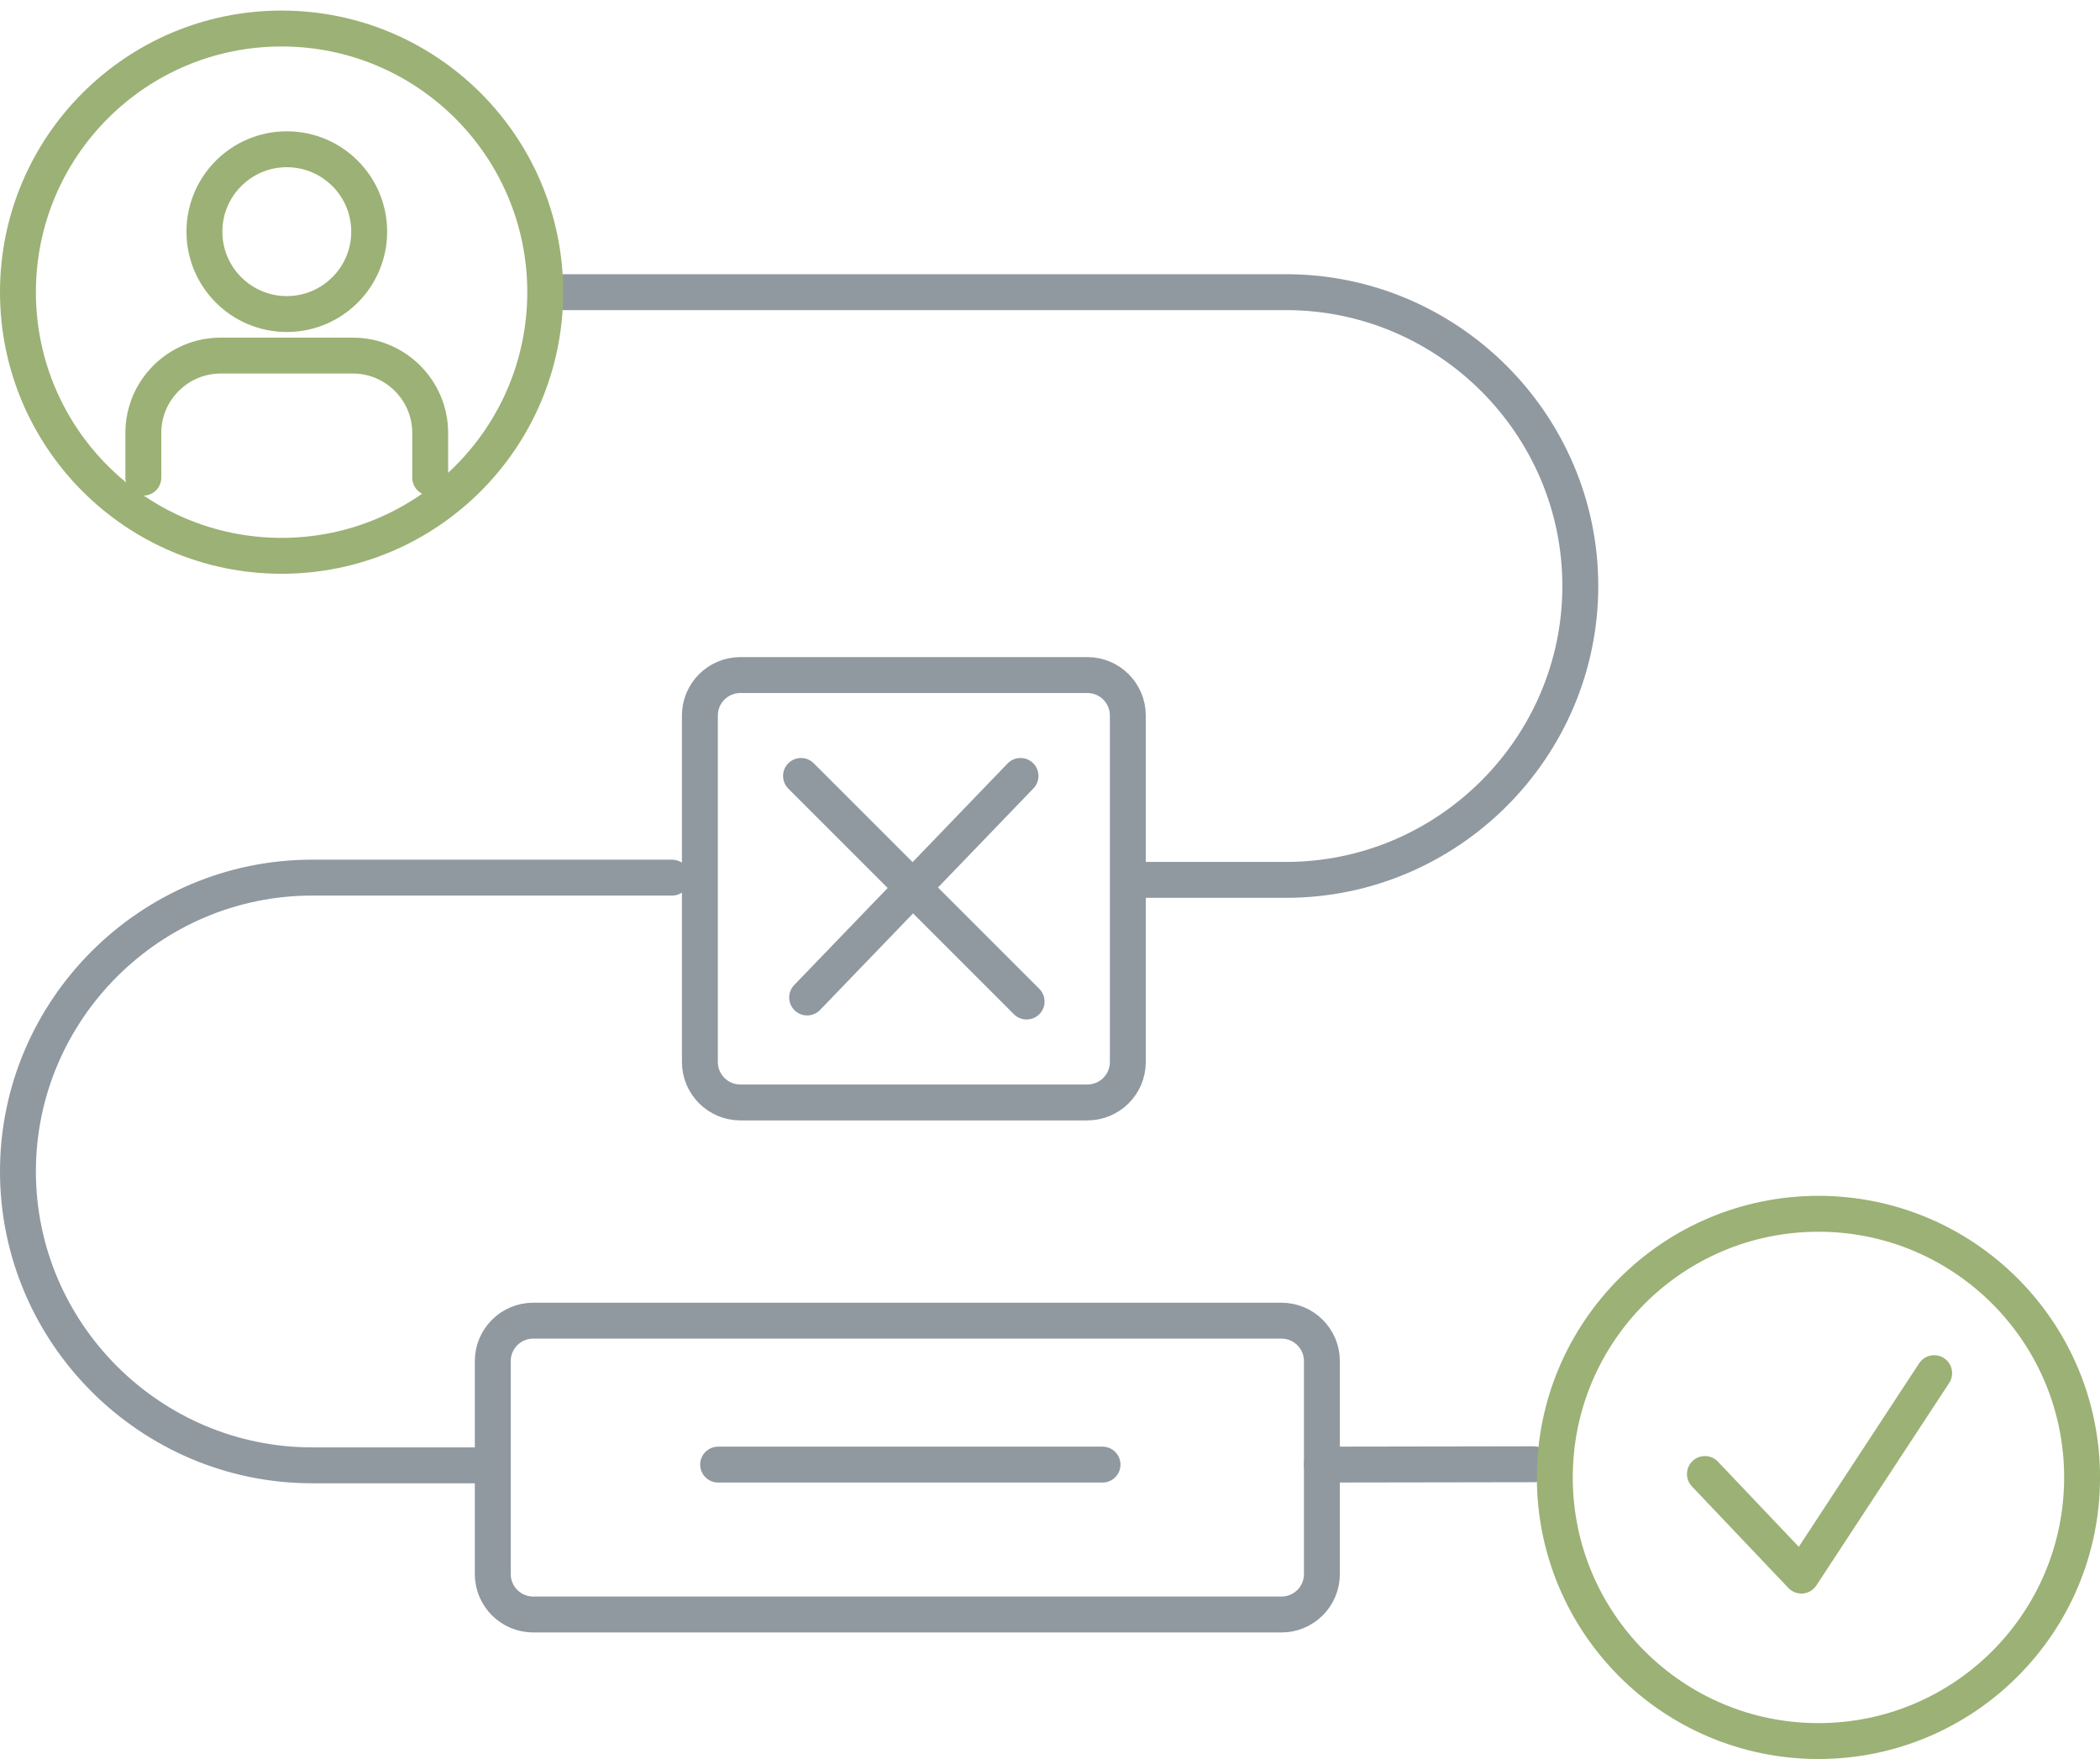 <svg width="117" height="98" viewBox="0 0 117 98" fill="none" xmlns="http://www.w3.org/2000/svg">
<path d="M63.405 49.02H71.654C80.671 49.02 88.046 41.654 88.046 32.649C88.046 23.643 80.671 16.277 71.654 16.277H30.734" stroke="#9098A0" stroke-width="2" stroke-linecap="round" stroke-linejoin="round"/>
<path d="M37.442 48.895H17.392C8.375 48.895 1 56.26 1 65.266C1 74.272 8.375 81.638 17.392 81.638H27.264" stroke="#9098A0" stroke-width="2" stroke-linecap="round" stroke-linejoin="round"/>
<path d="M71.393 73.578H29.711C28.465 73.578 27.455 74.586 27.455 75.831V87.696C27.455 88.941 28.465 89.949 29.711 89.949H71.393C72.639 89.949 73.649 88.941 73.649 87.696V75.831C73.649 74.586 72.639 73.578 71.393 73.578Z" stroke="#9098A0" stroke-width="2" stroke-linecap="round" stroke-linejoin="round"/>
<path d="M73.648 81.597L85.449 81.578" stroke="#9098A0" stroke-width="2" stroke-linecap="round" stroke-linejoin="round"/>
<path d="M40.01 81.597H61.426" stroke="#9098A0" stroke-width="2" stroke-linecap="round" stroke-linejoin="round"/>
<path d="M60.58 37.609H41.25C40.004 37.609 38.994 38.618 38.994 39.862V59.168C38.994 60.412 40.004 61.421 41.25 61.421H60.58C61.826 61.421 62.836 60.412 62.836 59.168V39.862C62.836 38.618 61.826 37.609 60.58 37.609Z" stroke="#9098A0" stroke-width="2" stroke-linecap="round" stroke-linejoin="round"/>
<path d="M44.969 55.573L56.857 43.23" stroke="#9098A0" stroke-width="2" stroke-linecap="round" stroke-linejoin="round"/>
<path d="M57.197 55.799L44.628 43.23" stroke="#9098A0" stroke-width="2" stroke-linecap="round" stroke-linejoin="round"/>
<path d="M15.979 17.496C18.514 17.496 20.569 15.441 20.569 12.906C20.569 10.371 18.514 8.316 15.979 8.316C13.444 8.316 11.389 10.371 11.389 12.906C11.389 15.441 13.444 17.496 15.979 17.496Z" stroke="#9CB175" stroke-width="2" stroke-linecap="round" stroke-linejoin="round"/>
<path d="M23.968 26.612V24.114C23.968 21.745 22.03 19.811 19.665 19.811H12.289C9.921 19.811 7.986 21.748 7.986 24.114V26.612" stroke="#9CB175" stroke-width="2" stroke-linecap="round" stroke-linejoin="round"/>
<path d="M15.688 30.966C23.8 30.966 30.377 24.389 30.377 16.277C30.377 8.165 23.8 1.589 15.688 1.589C7.576 1.589 1 8.165 1 16.277C1 24.389 7.576 30.966 15.688 30.966Z" stroke="#9CB175" stroke-width="2" stroke-linecap="round" stroke-linejoin="round"/>
<path d="M101.313 97C109.425 97 116.002 90.424 116.002 82.312C116.002 74.2 109.425 67.624 101.313 67.624C93.201 67.624 86.625 74.2 86.625 82.312C86.625 90.424 93.201 97 101.313 97Z" stroke="#9CB175" stroke-width="2" stroke-linecap="round" stroke-linejoin="round"/>
<path d="M94.988 82.121L100.362 87.781L107.76 76.502" stroke="#9CB175" stroke-width="2" stroke-linecap="round" stroke-linejoin="round"/>
</svg>
